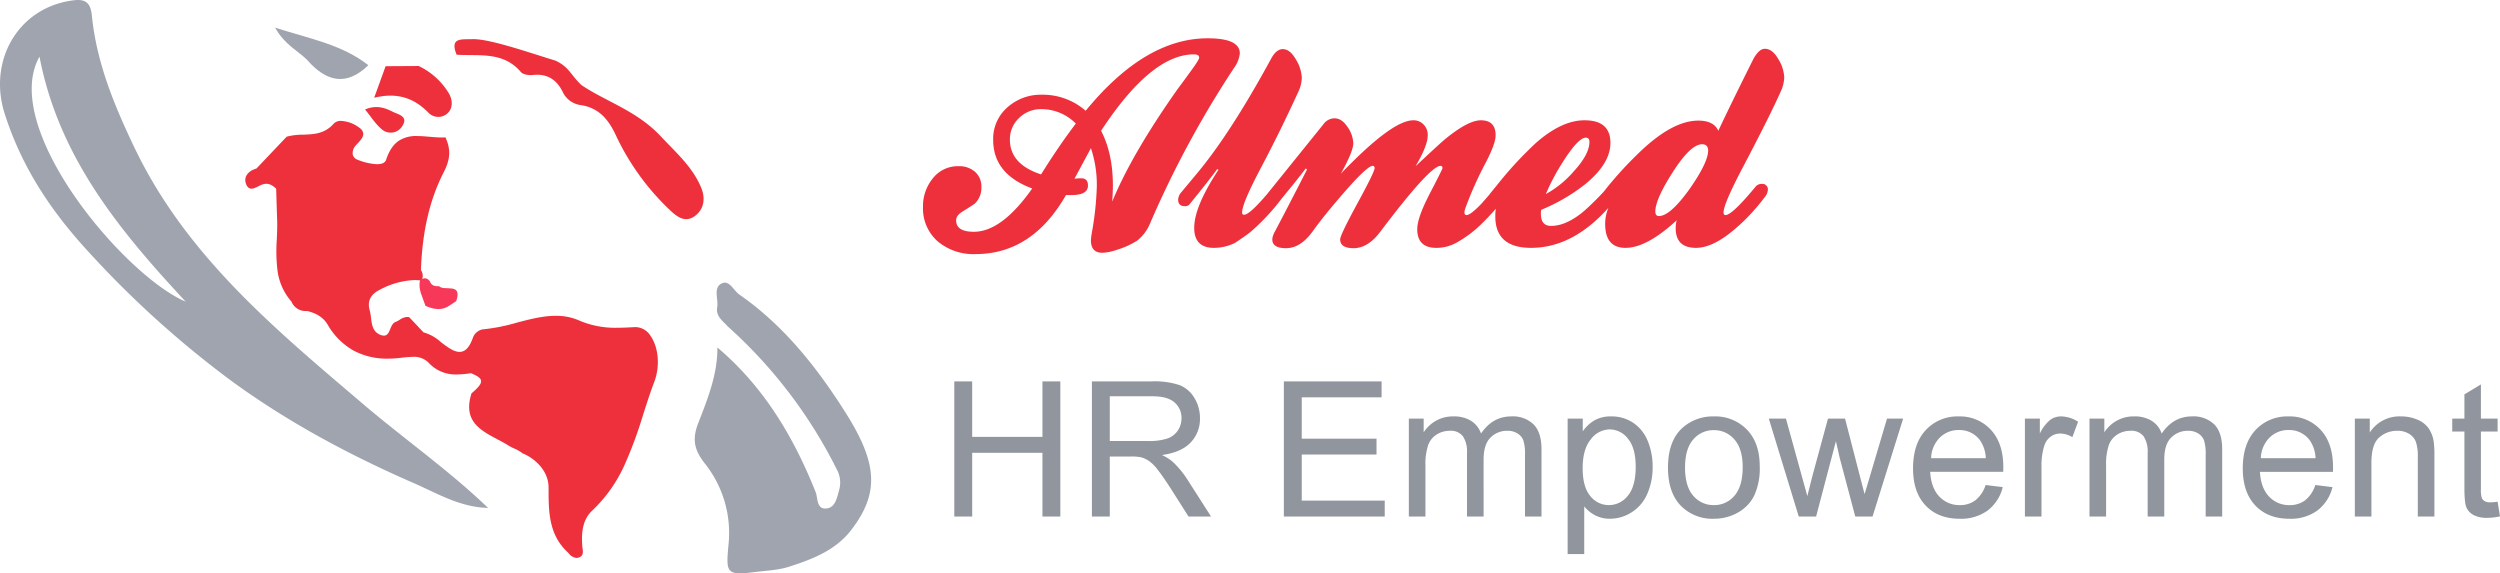<svg xmlns="http://www.w3.org/2000/svg" width="741.308" height="170" viewBox="0 0 741.308 170">
  <g id="almed-logo21" transform="translate(-199 -194)">
    <path id="Union_2" data-name="Union 2" d="M95.88,128.192l-.008-.008c-.156-.157-.315-.32-.48-.477-5.459-5.226-5.458-12.077-5.456-18.7v-.249c0-6.042-5.664-9.435-7.648-10.148a11.5,11.5,0,0,0-2.575-1.489l-.021-.01a14.1,14.1,0,0,1-2.159-1.175c-.915-.539-1.933-1.077-2.675-1.468-2.563-1.36-5.213-2.765-6.833-4.817-1.82-2.305-2.126-5.207-.94-8.87,2.174-1.853,2.966-2.909,2.825-3.765-.123-.762-1-1.4-3.013-2.216a27.065,27.065,0,0,1-4.174.382,10.816,10.816,0,0,1-8.375-3.5,6.089,6.089,0,0,0-4.738-1.718,27.6,27.6,0,0,0-3.163.248h-.01c-.5.06-1.034.122-1.562.167-.881.074-1.754.112-2.594.112a20.945,20.945,0,0,1-10.213-2.415,20.51,20.51,0,0,1-7.619-7.63c-1.253-2.091-3.13-3.349-6.086-4.083-.153.011-.306.016-.454.016a4.5,4.5,0,0,1-4.214-2.794,17.364,17.364,0,0,1-4.1-8.91A47.615,47.615,0,0,1,9.351,35.1c.081-1.966.164-4,.093-5.971-.07-1.941-.131-3.924-.189-5.789l-.015-.5v-.009l-.027-.9v-.008l-.019-.612V21.3q-.018-.612-.038-1.225v0c-1.163-1.02-2.276-1.8-4.059-1.231-1.621.52-3.891,2.694-4.917-.291-.721-2.092.837-3.8,3.113-4.419L12.27,4.679a18.828,18.828,0,0,1,4.894-.6c3.129-.11,6.363-.223,9.034-3.24A2.848,2.848,0,0,1,28.438,0a9.822,9.822,0,0,1,5.517,2.118A2.338,2.338,0,0,1,34.98,3.746c.078,1.074-.884,2.1-1.813,3.095l-.005.007-.012.014-.019.019c-.04.041-.077.082-.115.123L33,7.026q-.053.055-.1.111a3.326,3.326,0,0,0-1.032,2.853,2.226,2.226,0,0,0,1.478,1.545,17.477,17.477,0,0,0,5.73,1.3c1.493,0,2.4-.446,2.687-1.326.906-2.743,2.185-4.615,3.913-5.722a9.516,9.516,0,0,1,5.325-1.3c1.166,0,2.375.105,3.544.208l.068.005.057.005c1.179.1,2.4.211,3.582.211.374,0,.737-.012,1.111-.036,1.627,3.631,1.476,6.454-.555,10.415-4.129,8.05-6.326,17.518-6.721,28.943a3.034,3.034,0,0,1,.2,3.084c-.07.075-.142.15-.215.222-.074-.082-.157-.172-.249-.267a16.282,16.282,0,0,0-1.635-.082A23.512,23.512,0,0,0,39.8,50.112c-2.693,1.346-3.667,3.4-2.9,6.09a14.8,14.8,0,0,1,.383,2.2c.249,2.006.506,4.08,2.7,5a2.966,2.966,0,0,0,1.123.268c1.073,0,1.467-.958,1.884-1.971.36-.873.731-1.776,1.569-2.086a7.365,7.365,0,0,0,1.229-.647,4.237,4.237,0,0,1,2.188-.828,2.657,2.657,0,0,1,.654.083l4.225,4.486A12.209,12.209,0,0,1,57.885,65.5c1.915,1.472,3.9,2.994,5.66,2.994,1.7,0,3.014-1.439,4.022-4.4a3.958,3.958,0,0,1,2.742-2.274,54.933,54.933,0,0,0,10.177-1.993l.029-.007.019-.005c3.791-1,7.712-2.025,11.512-2.025a16.992,16.992,0,0,1,6.878,1.356,26.964,26.964,0,0,0,11.341,2.186c1.738,0,3.568-.1,5.184-.189h.021l.07,0c.082-.005.16-.007.252-.007a5.388,5.388,0,0,1,4.414,2.665c2.364,3.429,2.812,8.993,1.086,13.533-1.181,3.1-2.221,6.339-3.226,9.466l-.037.118-.03.1-.014.04a123.278,123.278,0,0,1-5.6,15.128,42.838,42.838,0,0,1-9.487,13.338c-3.117,2.891-3.223,7.158-2.969,10.553.015.2.044.4.074.614l0,.022,0,.019c.145,1,.309,2.139-.93,2.657a2.387,2.387,0,0,1-.919.2A3.42,3.42,0,0,1,95.88,128.192Z" transform="translate(271.732 229.854)" fill="#ee303d" stroke="rgba(0,0,0,0)" stroke-miterlimit="10" stroke-width="1"/>
    <path id="Path_130" data-name="Path 130" d="M515.319,330.183A20.816,20.816,0,0,1,524.088,338c1.25,1.888,1.6,4.565-.254,6.25a4.064,4.064,0,0,1-5.532-.132c-4.308-4.483-9.44-6.2-16.181-4.516,1.408-3.869,2.4-6.616,3.4-9.361Z" transform="translate(-192.173 -116.609)" fill="#ee303d" stroke="rgba(0,0,0,0)" stroke-miterlimit="10" stroke-width="1"/>
    <path id="Path_145" data-name="Path 145" d="M500.345,338.908c3.29-1.4,5.85-.526,8.226.682,1.538.783,4.545,1.3,2.978,3.945a4.016,4.016,0,0,1-6.406,1.1C503.341,343.082,502.028,340.963,500.345,338.908Z" transform="translate(-193.097 -112.444)" fill="#ee303d" stroke="rgba(0,0,0,0)" stroke-miterlimit="10" stroke-width="1"/>
    <path id="Path_133" data-name="Path 133" d="M512.691,379.634c-.763-2.425-2.21-4.705-1.569-7.428l-.029.023c1.066-.882,2.058-.908,2.952.248.444,1.339,1.512,1.52,2.711,1.458,1.6,1.59,7.013-1.21,5.1,4.424l-1.761,1.166c-2.412,1.777-4.892,1.329-7.391.216Z" transform="translate(-187.573 -95.071)" fill="#f83858"/>
    <path id="Path_148" data-name="Path 148" d="M677.334,291.92c-8.411-13.283-18.239-25.766-31.456-34.953-1.76-1.224-2.99-4.518-5.357-3.232-2.446,1.329-.8,4.6-1.215,6.987-.476,2.711,1.648,4.009,3.1,5.67A142.1,142.1,0,0,1,674.863,309a8.018,8.018,0,0,1,.614,5.882c-.593,2.131-1.075,5.036-3.474,5.471-3.337.6-2.8-3.066-3.493-4.79-6.569-16.47-15.438-31.312-29.147-42.9h0c.065,7.97-2.91,15.319-5.687,22.457-2.01,5.159-.933,8.287,2.156,12.178a33.084,33.084,0,0,1,6.817,23.939c-.749,8.18-.674,9.1,7.624,8.036,3.488-.448,7.109-.555,10.409-1.621,6.887-2.226,13.737-4.842,18.369-10.877C687.414,315.863,686.937,307.085,677.334,291.92Z" transform="translate(-227.642 24.375)" fill="#9fa4ae"/>
    <path id="Path_150" data-name="Path 150" d="M578.453,214.841c-6.621,6.414-12.565,4.807-18.109-1.528-2.691-2.764-6.546-4.334-9.554-9.614C561.355,207.063,570.706,208.748,578.453,214.841Z" transform="translate(-270.228 -1.502)" fill="#9fa4ae"/>
    <path id="Path_152" data-name="Path 152" d="M604.88,318.175c-26.225-22.327-52.6-44.081-67.941-76.237-6-12.581-11.157-25.067-12.554-38.942-.333-3.306-1.4-5.064-5.22-4.623-16.553,1.909-25.694,17.838-20.632,33.673,5.109,15.979,13.787,28.966,25.126,41.234a294.82,294.82,0,0,0,41.8,37.756c16.7,12.256,35.222,22.186,54.318,30.5,6.981,3.039,13.768,7.2,22.093,7.378C630.246,337.754,617.076,328.561,604.88,318.175ZM508.847,215.108c5.672,29.548,23.413,51.246,43.362,72.658C533.985,280.033,496.975,236.247,508.847,215.108Z" transform="translate(-298.138 -4.307)" fill="#9fa4ae"/>
    <path id="Path_154" data-name="Path 154" d="M586.424,210.559c-2.145-5.211,1.549-4.492,4.6-4.611,5-.2,16.634,3.911,24.742,6.374,4.087,1.956,4.28,3.983,7.629,7.214,7.231,4.908,16.447,7.6,23.584,15.241,4.468,4.784,9.389,9.013,11.952,15.191,1.283,3.088.926,6.248-1.7,8.3-3.074,2.4-5.651.222-7.893-1.955a73.094,73.094,0,0,1-15.679-21.83c-2.106-4.547-4.933-8.1-10.263-8.965a6.85,6.85,0,0,1-5.407-3.712c-1.838-3.834-4.647-5.724-9.036-5.23-1.145.129-2.85-.141-3.5-.906C600.236,209.534,593.1,210.988,586.424,210.559Z" transform="translate(-252.023 -0.335)" fill="#ee303d"/>
    <path id="Path_157" data-name="Path 157" d="M-37.94-16.955a14.368,14.368,0,0,0-10.211-4.279,9.175,9.175,0,0,0-6.613,2.626,8.575,8.575,0,0,0-2.723,6.419q0,7.294,9.239,10.309Q-42.9-10.439-37.94-16.955ZM-1.374-36.5q0-.973-1.556-.973-12.643,0-27.522,22.659,3.5,6.71,3.5,16.241,0,1.653-.195,4.765Q-21.31-8.008-7.7-27.263q1.751-2.334,3.5-4.765Q-1.374-35.821-1.374-36.5Zm12.059-1.264A8.934,8.934,0,0,1,8.935-33.39a297,297,0,0,0-24.8,45.9,12.687,12.687,0,0,1-3.89,5.252,24.428,24.428,0,0,1-6.03,2.723,15.027,15.027,0,0,1-4.279.875q-3.4,0-3.4-3.7a17.9,17.9,0,0,1,.292-2.334A91.946,91.946,0,0,0-31.716,1.717,34.1,34.1,0,0,0-33.467-9.661L-38.329-.617a8.04,8.04,0,0,0,1.07-.1h.973q1.945,0,1.945,2.14,0,2.82-4.863,2.82h-1.653Q-50.874,21.751-67.7,21.751a16.491,16.491,0,0,1-10.989-3.6A12.972,12.972,0,0,1-83.259,7.747,13.027,13.027,0,0,1-80.341-.714a9.407,9.407,0,0,1,7.683-3.6,7.06,7.06,0,0,1,4.814,1.653,5.745,5.745,0,0,1,1.9,4.571,6.4,6.4,0,0,1-1.945,4.863q-.486.389-3.6,2.334-1.945,1.167-1.945,2.626,0,3.4,5.252,3.4,8.266,0,17.311-12.837Q-62.447-1.978-62.447-12.092a12.325,12.325,0,0,1,4.23-9.676,14.809,14.809,0,0,1,10.163-3.744,19.358,19.358,0,0,1,13.032,4.765Q-17.42-42.24,1.155-42.24,10.685-42.24,10.685-37.766Zm18.38,7.2A10.376,10.376,0,0,1,28-26.291Q22.647-14.621,17.1-4.118,11.366,6.677,11.366,9.4q0,.681.584.681,1.848,0,8.364-7.975A2.782,2.782,0,0,1,22.453.939,1.633,1.633,0,0,1,24.3,2.787a4.075,4.075,0,0,1-1.07,2.334A64.279,64.279,0,0,1,13.8,15.235Q12.339,16.4,9.227,18.445A14.132,14.132,0,0,1,3,19.9q-5.835,0-5.835-5.932,0-6.321,7.2-17.213l-.389-.194Q1.349.161-4.291,7.066a1.71,1.71,0,0,1-1.264.486Q-7.6,7.552-7.6,5.607a3.562,3.562,0,0,1,.973-2.237l4.376-5.252Q7.865-13.94,19.924-36.113q1.556-2.918,3.5-2.918,2.14,0,3.89,3.063A11.231,11.231,0,0,1,29.066-30.57ZM90.334,2.69a3.114,3.114,0,0,1-.778,1.945,69.79,69.79,0,0,1-7.1,8.072,34.768,34.768,0,0,1-7.488,5.641,12.289,12.289,0,0,1-6.03,1.556Q63.3,19.9,63.3,14.36q0-3.4,3.744-10.6t3.744-7.488q0-.681-.584-.681-3.112,0-17.8,19.45Q48.71,20,44.431,20q-3.987,0-3.987-2.626,0-1.264,5.106-10.649T50.656-3.729q0-.681-.584-.681-1.653,0-9.044,8.558-5.641,6.516-8.753,10.892Q28.677,20,24.4,20q-4.085,0-4.085-2.626a5.251,5.251,0,0,1,.681-2.14Q24.3,9.011,30.622-3.34l-.389-.292q-3.7,4.863-8.655,10.7a1.81,1.81,0,0,1-1.167.389q-1.945,0-1.945-2.042a3.225,3.225,0,0,1,.778-2.042L35.484-16.76a4.067,4.067,0,0,1,3.307-1.751q2.14,0,3.841,2.577a8.865,8.865,0,0,1,1.7,4.814q0,2.431-3.7,9.044Q55.81-17.927,62.131-17.927a4.071,4.071,0,0,1,3.063,1.264,4.442,4.442,0,0,1,1.216,3.209q0,3.015-3.6,9.142,7.683-7.2,9.044-8.266,6.613-5.349,10.309-5.349,4.376,0,4.376,4.474,0,2.431-2.918,8.072A104.857,104.857,0,0,0,77.5,8.33,3.408,3.408,0,0,0,77.3,9.4q0,.778.584.778,1.264,0,4.571-3.5,2.14-2.431,4.279-4.96A2.3,2.3,0,0,1,88.486.842,1.633,1.633,0,0,1,90.334,2.69Zm24.021-14.2q0-1.264-1.07-1.264-2.237,0-6.808,7.2a64.545,64.545,0,0,0-5.057,9.531,30,30,0,0,0,8.169-6.613Q114.355-7.813,114.355-11.509ZM123.983,2.2a3.289,3.289,0,0,1-.875,2.042,58.355,58.355,0,0,1-5.641,6.419Q107.936,19.9,97.044,19.9q-10.6,0-10.6-9.336a13.287,13.287,0,0,1,.389-3.4,2.155,2.155,0,0,1-.681.1,2.006,2.006,0,0,1-1.313-.438A1.484,1.484,0,0,1,84.3,5.607a3.383,3.383,0,0,1,.875-2.14l1.751-2.14A111.435,111.435,0,0,1,98.6-11.314q7.586-6.613,14.3-6.613,7.683,0,7.683,6.71,0,6.127-7.488,12.254a54.692,54.692,0,0,1-13.032,7.586,4.455,4.455,0,0,0-.1,1.167q0,3.6,3.015,3.6,4.474,0,9.628-4.279a81.1,81.1,0,0,0,7.78-7.877,2.6,2.6,0,0,1,1.848-.875Q123.983.356,123.983,2.2ZM149.56-8.883q0-1.945-1.848-1.945-3.4.1-8.607,8.218T133.9,9.108q0,1.362,1.07,1.362,3.307,0,9.044-7.975Q149.462-5.285,149.56-8.883Zm22.562-21.784a10.872,10.872,0,0,1-1.07,4.279q-3.209,7.2-11.184,22.368Q154.13,6.872,154.13,9.4q0,.778.584.778,1.945,0,8.947-8.461a2.22,2.22,0,0,1,1.751-.778,1.633,1.633,0,0,1,1.848,1.848,3.809,3.809,0,0,1-.973,2.14,57.468,57.468,0,0,1-8.947,9.531Q150.921,19.9,145.961,19.9q-6.03,0-6.03-5.835a9.592,9.592,0,0,1,.292-2.334q-8.85,8.169-15.171,8.169-6.03,0-6.03-7.1a12.412,12.412,0,0,1,1.264-5.446q-2.334-.194-2.431-1.848a4,4,0,0,1,.875-2.431,108.01,108.01,0,0,1,9.433-10.5Q138.57-17.83,146.642-17.83q4.571,0,5.932,3.015,3.307-7.1,10.406-21.3,1.653-3.015,3.4-3.015,2.237,0,3.987,3.063A11.231,11.231,0,0,1,172.122-30.667Z" transform="translate(555.948 247.595)" fill="#ee303d"/>
    <path id="Path_158" data-name="Path 158" d="M3.043,12.88V-27.2h5.3v16.459H29.18V-27.2h5.3V12.88h-5.3V-6.012H8.347V12.88Zm40.8,0V-27.2H61.616a23.652,23.652,0,0,1,8.147,1.08,8.909,8.909,0,0,1,4.456,3.814,11.379,11.379,0,0,1,1.668,6.042,10.08,10.08,0,0,1-2.761,7.191Q70.365-6.149,64.6-5.356a13.755,13.755,0,0,1,3.2,2,27.56,27.56,0,0,1,4.4,5.331L79.169,12.88H72.5l-5.3-8.339Q64.87.932,63.366-.982a12.035,12.035,0,0,0-2.693-2.679,7.96,7.96,0,0,0-2.42-1.066A15.935,15.935,0,0,0,55.3-4.919H49.149v17.8Zm5.3-22.392h11.4a17.1,17.1,0,0,0,5.687-.752,6.052,6.052,0,0,0,3.117-2.406,6.508,6.508,0,0,0,1.066-3.6,5.972,5.972,0,0,0-2.064-4.675q-2.064-1.832-6.521-1.832H49.149ZM100.761,12.88V-27.2h28.981v4.73H106.065V-10.2h22.173v4.7H106.065V8.15h24.606v4.73Zm37.057,0V-16.156h4.4v4.074a10.349,10.349,0,0,1,3.636-3.431,10.216,10.216,0,0,1,5.167-1.3,9.551,9.551,0,0,1,5.29,1.34,7.17,7.17,0,0,1,2.912,3.746q3.445-5.085,8.968-5.085a8.839,8.839,0,0,1,6.644,2.392q2.324,2.392,2.324,7.368V12.88h-4.894V-5.411a13.467,13.467,0,0,0-.478-4.251,4.118,4.118,0,0,0-1.736-2.092,5.42,5.42,0,0,0-2.953-.793,6.872,6.872,0,0,0-5.085,2.037q-2.023,2.037-2.023,6.521V12.88H155.07V-5.985a8.3,8.3,0,0,0-1.2-4.921,4.556,4.556,0,0,0-3.937-1.64,7.152,7.152,0,0,0-3.841,1.094,6.2,6.2,0,0,0-2.556,3.2,18.006,18.006,0,0,0-.793,6.07V12.88Zm47.09,11.128V-16.156h4.484v3.773a11.052,11.052,0,0,1,3.582-3.322,9.841,9.841,0,0,1,4.839-1.107,11.473,11.473,0,0,1,6.562,1.914,11.746,11.746,0,0,1,4.292,5.4,19.716,19.716,0,0,1,1.449,7.642,19.409,19.409,0,0,1-1.6,8.024,12.057,12.057,0,0,1-4.648,5.468,11.934,11.934,0,0,1-6.411,1.9,9.261,9.261,0,0,1-4.415-1.039,10.055,10.055,0,0,1-3.212-2.625V24.007Zm4.456-25.481q0,5.6,2.269,8.284a6.959,6.959,0,0,0,5.5,2.679,7.114,7.114,0,0,0,5.618-2.775q2.338-2.775,2.338-8.6,0-5.55-2.283-8.311a6.873,6.873,0,0,0-5.454-2.761,7.087,7.087,0,0,0-5.564,2.939Q189.365-7.079,189.365-1.474Zm25.3-.164q0-8.065,4.484-11.948a13.511,13.511,0,0,1,9.132-3.226,13.027,13.027,0,0,1,9.788,3.923q3.8,3.923,3.8,10.84a19.208,19.208,0,0,1-1.681,8.817,11.9,11.9,0,0,1-4.894,4.99,14.248,14.248,0,0,1-7.013,1.777,13.051,13.051,0,0,1-9.856-3.91Q214.665,5.717,214.665-1.638Zm5.058,0q0,5.577,2.433,8.352a7.8,7.8,0,0,0,6.124,2.775,7.755,7.755,0,0,0,6.1-2.789q2.433-2.789,2.433-8.5,0-5.386-2.447-8.161a7.783,7.783,0,0,0-6.083-2.775,7.816,7.816,0,0,0-6.124,2.761Q219.723-7.215,219.723-1.638ZM253.444,12.88l-8.886-29.035h5.085L254.265.6l1.722,6.234q.109-.465,1.5-5.988l4.621-17.006h5.058L271.516.686l1.449,5.55,1.668-5.6,4.976-16.787h4.785L275.317,12.88H270.2L265.583-4.509l-1.121-4.949L258.584,12.88Zm55.4-9.35,5.085.629a12.407,12.407,0,0,1-4.456,6.917,13.4,13.4,0,0,1-8.311,2.461q-6.37,0-10.1-3.923t-3.732-11q0-7.327,3.773-11.374a12.771,12.771,0,0,1,9.788-4.046,12.413,12.413,0,0,1,9.514,3.964Q314.1-8.883,314.1-1.693q0,.437-.027,1.312H292.415q.273,4.785,2.707,7.327a8.056,8.056,0,0,0,6.07,2.543,7.53,7.53,0,0,0,4.621-1.422A9.437,9.437,0,0,0,308.846,3.529ZM292.688-4.427H308.9a9.836,9.836,0,0,0-1.859-5.5,7.542,7.542,0,0,0-6.1-2.843,7.818,7.818,0,0,0-5.7,2.269A8.981,8.981,0,0,0,292.688-4.427ZM320.5,12.88V-16.156h4.429v4.4a12.012,12.012,0,0,1,3.13-4.074,5.465,5.465,0,0,1,3.158-.984,9.6,9.6,0,0,1,5.058,1.586l-1.7,4.566a7.041,7.041,0,0,0-3.609-1.066,4.687,4.687,0,0,0-2.9.971,5.258,5.258,0,0,0-1.832,2.693,19.169,19.169,0,0,0-.82,5.741v15.2Zm19.149,0V-16.156h4.4v4.074a10.349,10.349,0,0,1,3.636-3.431,10.216,10.216,0,0,1,5.167-1.3,9.551,9.551,0,0,1,5.29,1.34,7.17,7.17,0,0,1,2.912,3.746q3.445-5.085,8.968-5.085a8.839,8.839,0,0,1,6.644,2.392Q379-12.027,379-7.051V12.88H374.1V-5.411a13.466,13.466,0,0,0-.478-4.251,4.118,4.118,0,0,0-1.736-2.092,5.419,5.419,0,0,0-2.953-.793,6.872,6.872,0,0,0-5.085,2.037q-2.023,2.037-2.023,6.521V12.88H356.9V-5.985a8.3,8.3,0,0,0-1.2-4.921,4.556,4.556,0,0,0-3.937-1.64,7.152,7.152,0,0,0-3.841,1.094,6.2,6.2,0,0,0-2.556,3.2,18.007,18.007,0,0,0-.793,6.07V12.88Zm66.967-9.35,5.085.629a12.407,12.407,0,0,1-4.456,6.917,13.4,13.4,0,0,1-8.311,2.461q-6.37,0-10.1-3.923t-3.732-11q0-7.327,3.773-11.374a12.771,12.771,0,0,1,9.788-4.046,12.413,12.413,0,0,1,9.514,3.964q3.691,3.964,3.691,11.155,0,.437-.027,1.312H390.188q.273,4.785,2.707,7.327a8.056,8.056,0,0,0,6.07,2.543,7.53,7.53,0,0,0,4.621-1.422A9.437,9.437,0,0,0,406.619,3.529ZM390.461-4.427h16.213a9.836,9.836,0,0,0-1.859-5.5,7.542,7.542,0,0,0-6.1-2.843,7.818,7.818,0,0,0-5.7,2.269A8.981,8.981,0,0,0,390.461-4.427Zm27.87,17.306V-16.156h4.429v4.128A10.437,10.437,0,0,1,432-16.812a12.123,12.123,0,0,1,4.826.943,7.591,7.591,0,0,1,3.295,2.474,9.5,9.5,0,0,1,1.531,3.636,28.186,28.186,0,0,1,.273,4.785V12.88H437V-4.782a13.258,13.258,0,0,0-.574-4.5,4.731,4.731,0,0,0-2.037-2.379,6.479,6.479,0,0,0-3.431-.889,7.973,7.973,0,0,0-5.427,2q-2.283,2-2.283,7.573V12.88Zm42.333-4.4.711,4.347a18.254,18.254,0,0,1-3.718.437,8.418,8.418,0,0,1-4.156-.848,4.745,4.745,0,0,1-2.078-2.228q-.6-1.381-.6-5.81v-16.7h-3.609v-3.828h3.609v-7.19l4.894-2.953v10.143h4.949v3.828h-4.949V4.65a8.576,8.576,0,0,0,.26,2.707,2.049,2.049,0,0,0,.848.957,3.274,3.274,0,0,0,1.681.355A16.009,16.009,0,0,0,460.665,8.478Z" transform="translate(478.932 334.285)" fill="#90959e"/>
  </g>
</svg>
